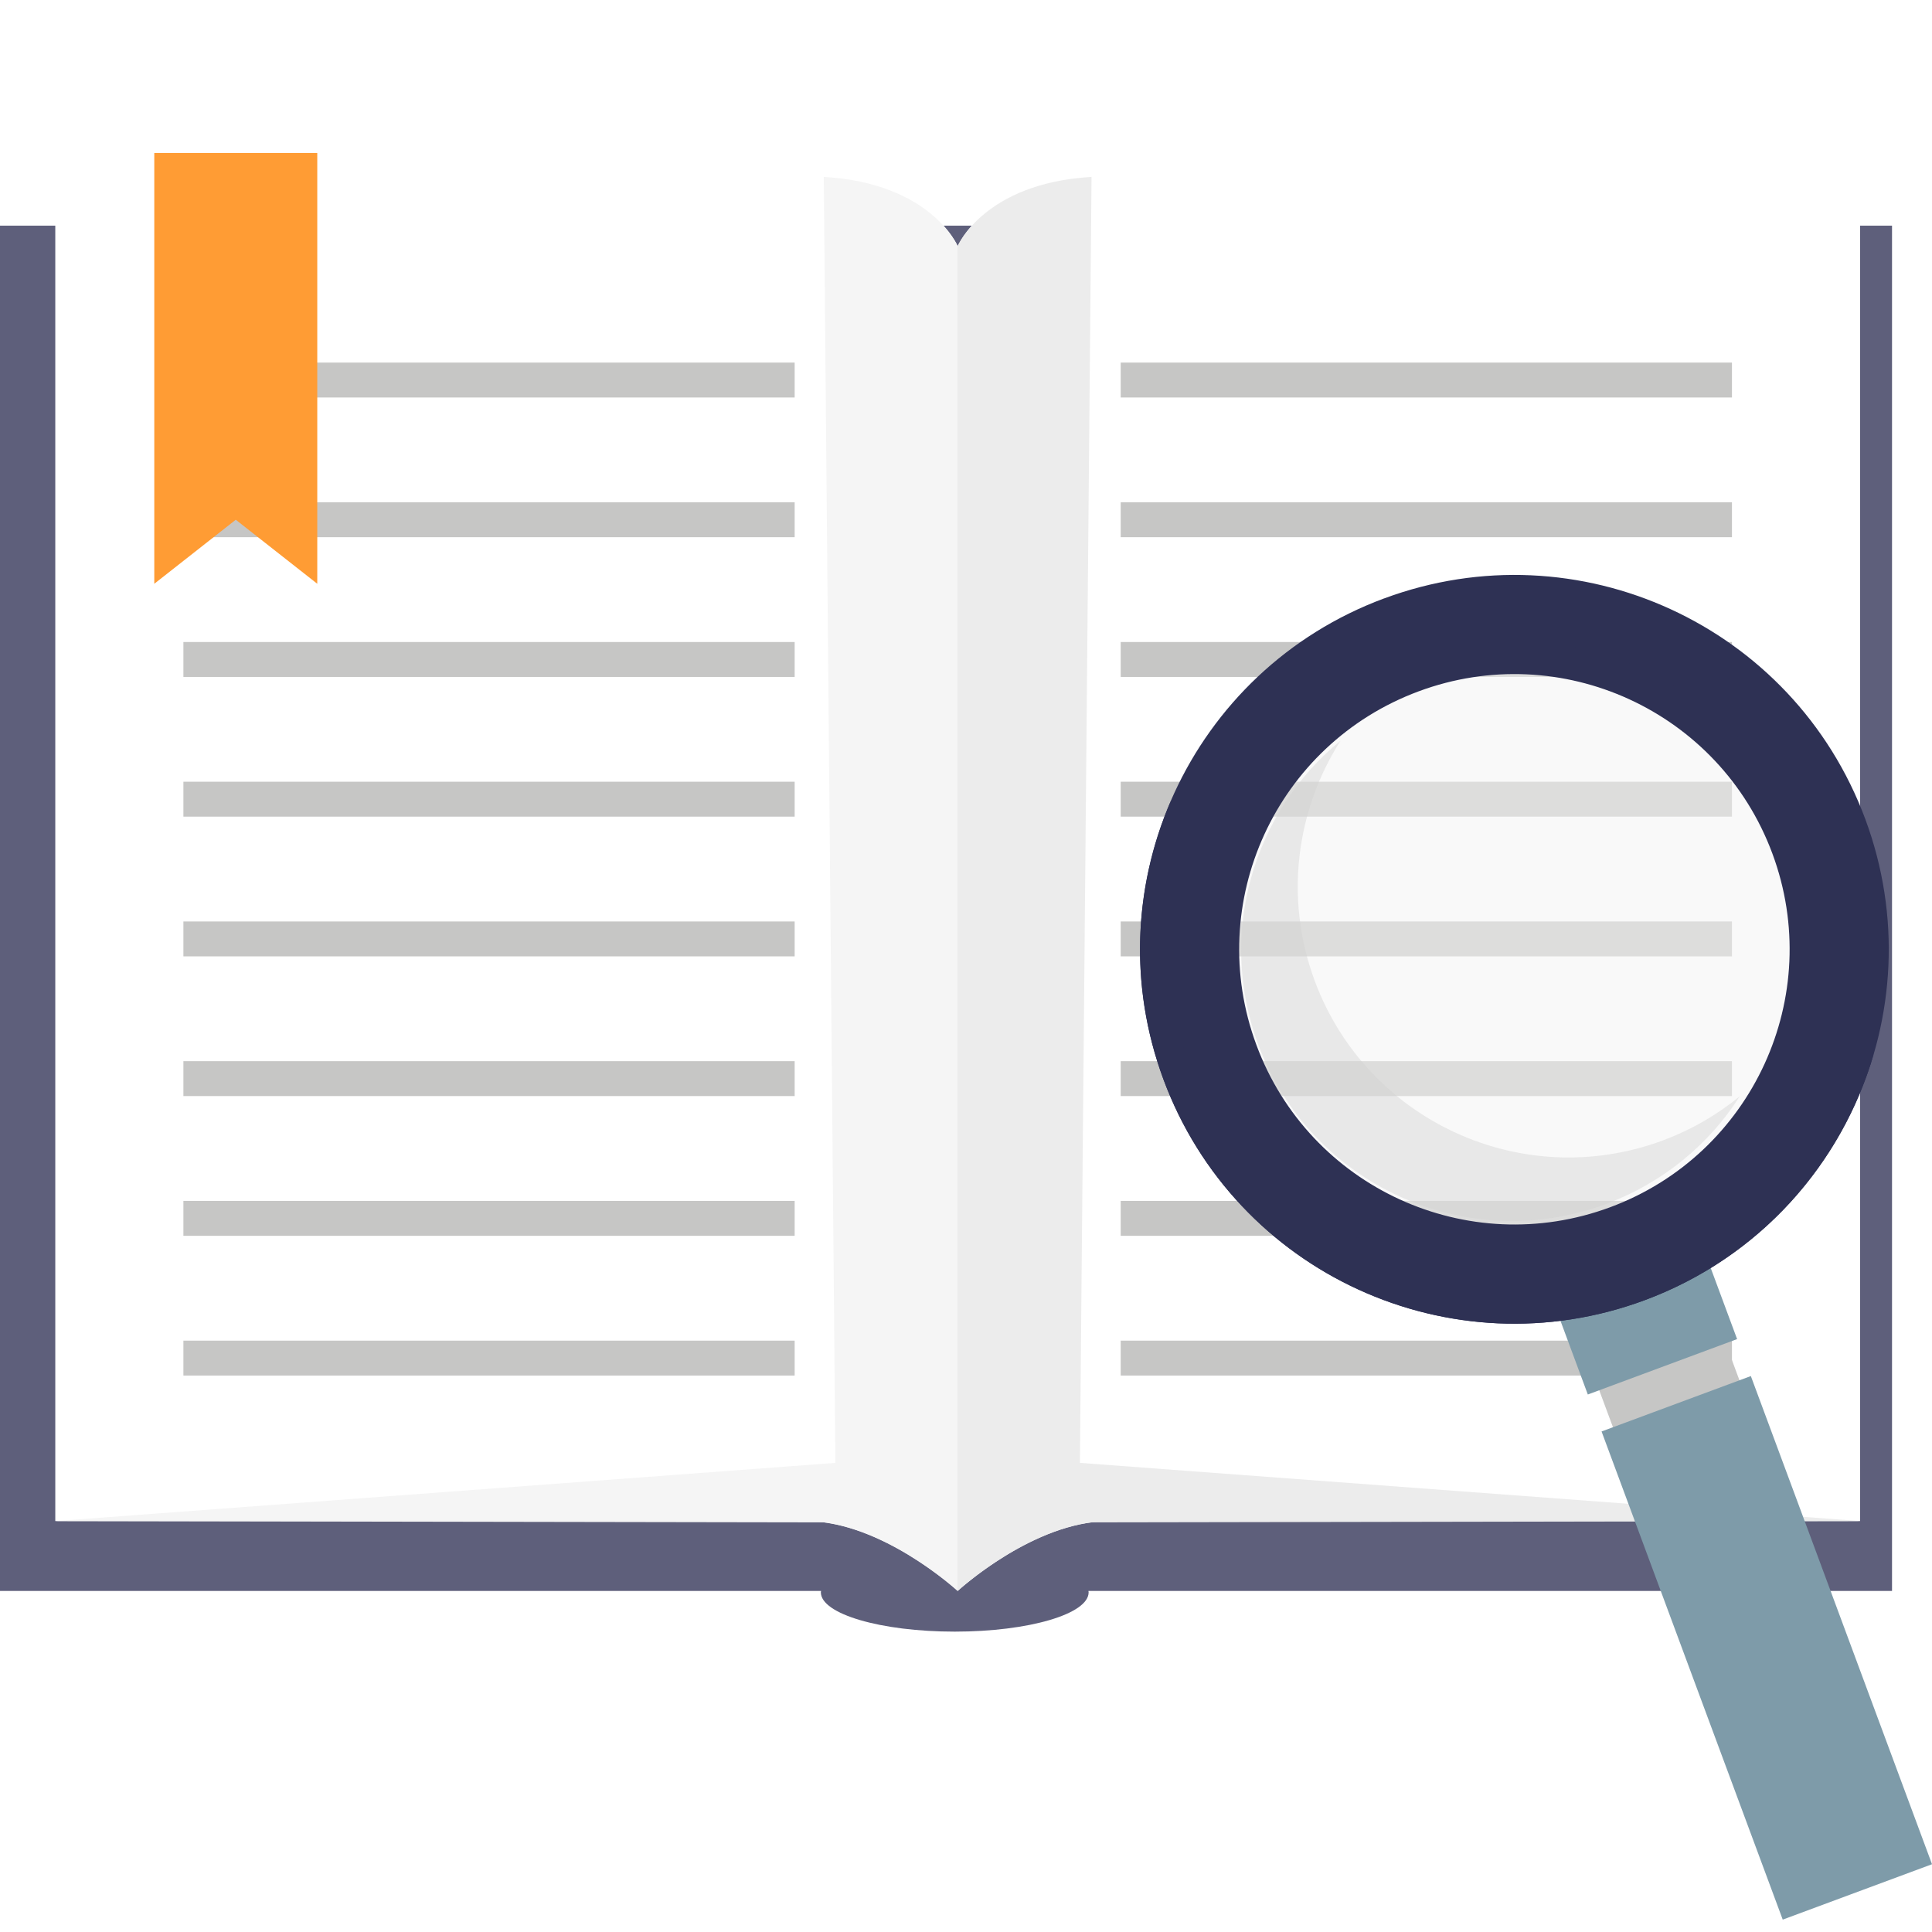 <?xml version="1.0" encoding="UTF-8"?><svg xmlns="http://www.w3.org/2000/svg" width="55" height="55" viewBox="0 0 55 55"><defs><style>.cls-1{fill:#fff;}.cls-2,.cls-3{fill:#f5f5f5;}.cls-3{opacity:.5;}.cls-4{isolation:isolate;}.cls-5{fill:#cfcfcf;opacity:.4;}.cls-6{fill:none;stroke:#c6c6c5;stroke-miterlimit:10;stroke-width:.994px;}.cls-7{fill:#7e9ba9;}.cls-8{fill:#ff9c34;}.cls-9{fill:#5e5f7b;}.cls-10{mix-blend-mode:multiply;}.cls-11{fill:#ececec;}.cls-12{fill:#2e3154;}.cls-13{fill:#c6c6c5;}</style></defs><g class="cls-4"><g id="_イヤー_2"><g id="Layer_1"><g><rect class="cls-1" width="55" height="55"/><g><g><path class="cls-9" d="M53.863,6.424H0V45.291H23.374c-.001,.013-.006,.025-.006,.039,0,.618,1.707,1.119,3.811,1.119s3.812-.501,3.812-1.119c0-.013-.005-.025-.006-.039h22.877V6.424Z"/><g><g><path class="cls-1" d="M27.263,45.291s-2.154-1.989-4.309-1.989H1.574V5.018H22.954c3.48,0,4.309,1.989,4.309,1.989V45.291Z"/><path class="cls-2" d="M23.451,5.036l.331,36.609-22.208,1.657,21.877,.037c1.977,.261,3.812,1.952,3.812,1.952V7.007s-.753-1.792-3.812-1.971Z"/><line class="cls-6" x1="5.221" y1="10.819" x2="22.622" y2="10.819"/><line class="cls-6" x1="5.221" y1="14.796" x2="22.622" y2="14.796"/><line class="cls-6" x1="5.221" y1="18.774" x2="22.622" y2="18.774"/><line class="cls-6" x1="5.221" y1="22.751" x2="22.622" y2="22.751"/><line class="cls-6" x1="5.221" y1="26.729" x2="22.622" y2="26.729"/><line class="cls-6" x1="5.221" y1="30.706" x2="22.622" y2="30.706"/><line class="cls-6" x1="5.221" y1="34.684" x2="22.622" y2="34.684"/><line class="cls-6" x1="5.221" y1="38.662" x2="22.622" y2="38.662"/><polygon class="cls-8" points="9.032 16.619 6.712 14.796 4.392 16.619 4.392 4.355 9.032 4.355 9.032 16.619"/></g><g><path class="cls-1" d="M27.263,45.291s2.154-1.989,4.309-1.989h21.38V5.018H31.572c-3.48,0-4.309,1.989-4.309,1.989V45.291Z"/><path class="cls-11" d="M31.074,5.036l-.331,36.609,22.208,1.657-21.877,.037c-1.977,.261-3.811,1.952-3.811,1.952V7.007s.753-1.792,3.811-1.971Z"/><line class="cls-6" x1="49.305" y1="10.819" x2="31.904" y2="10.819"/><line class="cls-6" x1="49.305" y1="14.796" x2="31.904" y2="14.796"/><line class="cls-6" x1="49.305" y1="18.774" x2="31.904" y2="18.774"/><line class="cls-6" x1="49.305" y1="22.751" x2="31.904" y2="22.751"/><line class="cls-6" x1="49.305" y1="26.729" x2="31.904" y2="26.729"/><line class="cls-6" x1="49.305" y1="30.706" x2="31.904" y2="30.706"/><line class="cls-6" x1="49.305" y1="34.684" x2="31.904" y2="34.684"/><line class="cls-6" x1="49.305" y1="38.662" x2="31.904" y2="38.662"/></g></g></g><g><rect class="cls-13" x="45.589" y="37.884" width="3.841" height="3.034" transform="translate(-10.742 18.997) rotate(-20.366)"/><rect class="cls-7" x="44.533" y="35.971" width="4.533" height="3.034" transform="translate(-10.12 18.626) rotate(-20.362)"/><rect class="cls-7" x="48.03" y="39.499" width="4.533" height="14.823" transform="translate(-13.179 20.431) rotate(-20.361)"/><path class="cls-3" d="M51.123,24.051c1.658,4.467-.62,9.432-5.087,11.09-4.467,1.658-9.432-.62-11.09-5.086-1.658-4.467,.619-9.433,5.086-11.091,4.468-1.658,9.433,.62,11.091,5.087Z"/><path class="cls-5" d="M47.335,32.467c-3.991,1.481-8.426-.553-9.907-4.544-.875-2.358-.522-4.872,.737-6.84-2.48,2.027-3.525,5.477-2.348,8.648,1.481,3.99,5.916,6.024,9.906,4.543,1.631-.605,2.935-1.705,3.806-3.066-.641,.524-1.376,.955-2.195,1.258Z"/><path class="cls-12" d="M39.404,17.035c-5.517,2.048-8.329,8.18-6.281,13.697,2.048,5.517,8.179,8.329,13.696,6.282,5.517-2.047,8.329-8.179,6.282-13.696-2.048-5.517-8.179-8.33-13.697-6.282Zm6.433,17.333c-4.056,1.505-8.564-.563-10.069-4.618-1.506-4.056,.562-8.564,4.618-10.069,4.056-1.505,8.564,.562,10.07,4.618,1.505,4.055-.563,8.564-4.619,10.069Z"/><g class="cls-10"><path class="cls-12" d="M47.271,35.771c-5.517,2.048-11.649-.764-13.697-6.281-.83-2.235-.861-4.573-.238-6.697-1.054,2.432-1.21,5.258-.214,7.94,2.048,5.517,8.179,8.329,13.696,6.282,3.281-1.218,5.605-3.88,6.52-6.999-1.115,2.572-3.233,4.704-6.068,5.756Z"/></g><path class="cls-12" d="M40.06,18.803c-4.54,1.685-6.855,6.732-5.17,11.274,1.685,4.54,6.733,6.855,11.273,5.17,4.541-1.685,6.855-6.733,5.17-11.273-1.686-4.542-6.732-6.856-11.273-5.171Zm5.789,15.599c-4.074,1.512-8.602-.565-10.114-4.639-1.512-4.075,.565-8.603,4.639-10.115,4.074-1.512,8.603,.565,10.116,4.639,1.512,4.074-.566,8.603-4.64,10.115Z"/></g></g></g></g></g></g></svg>